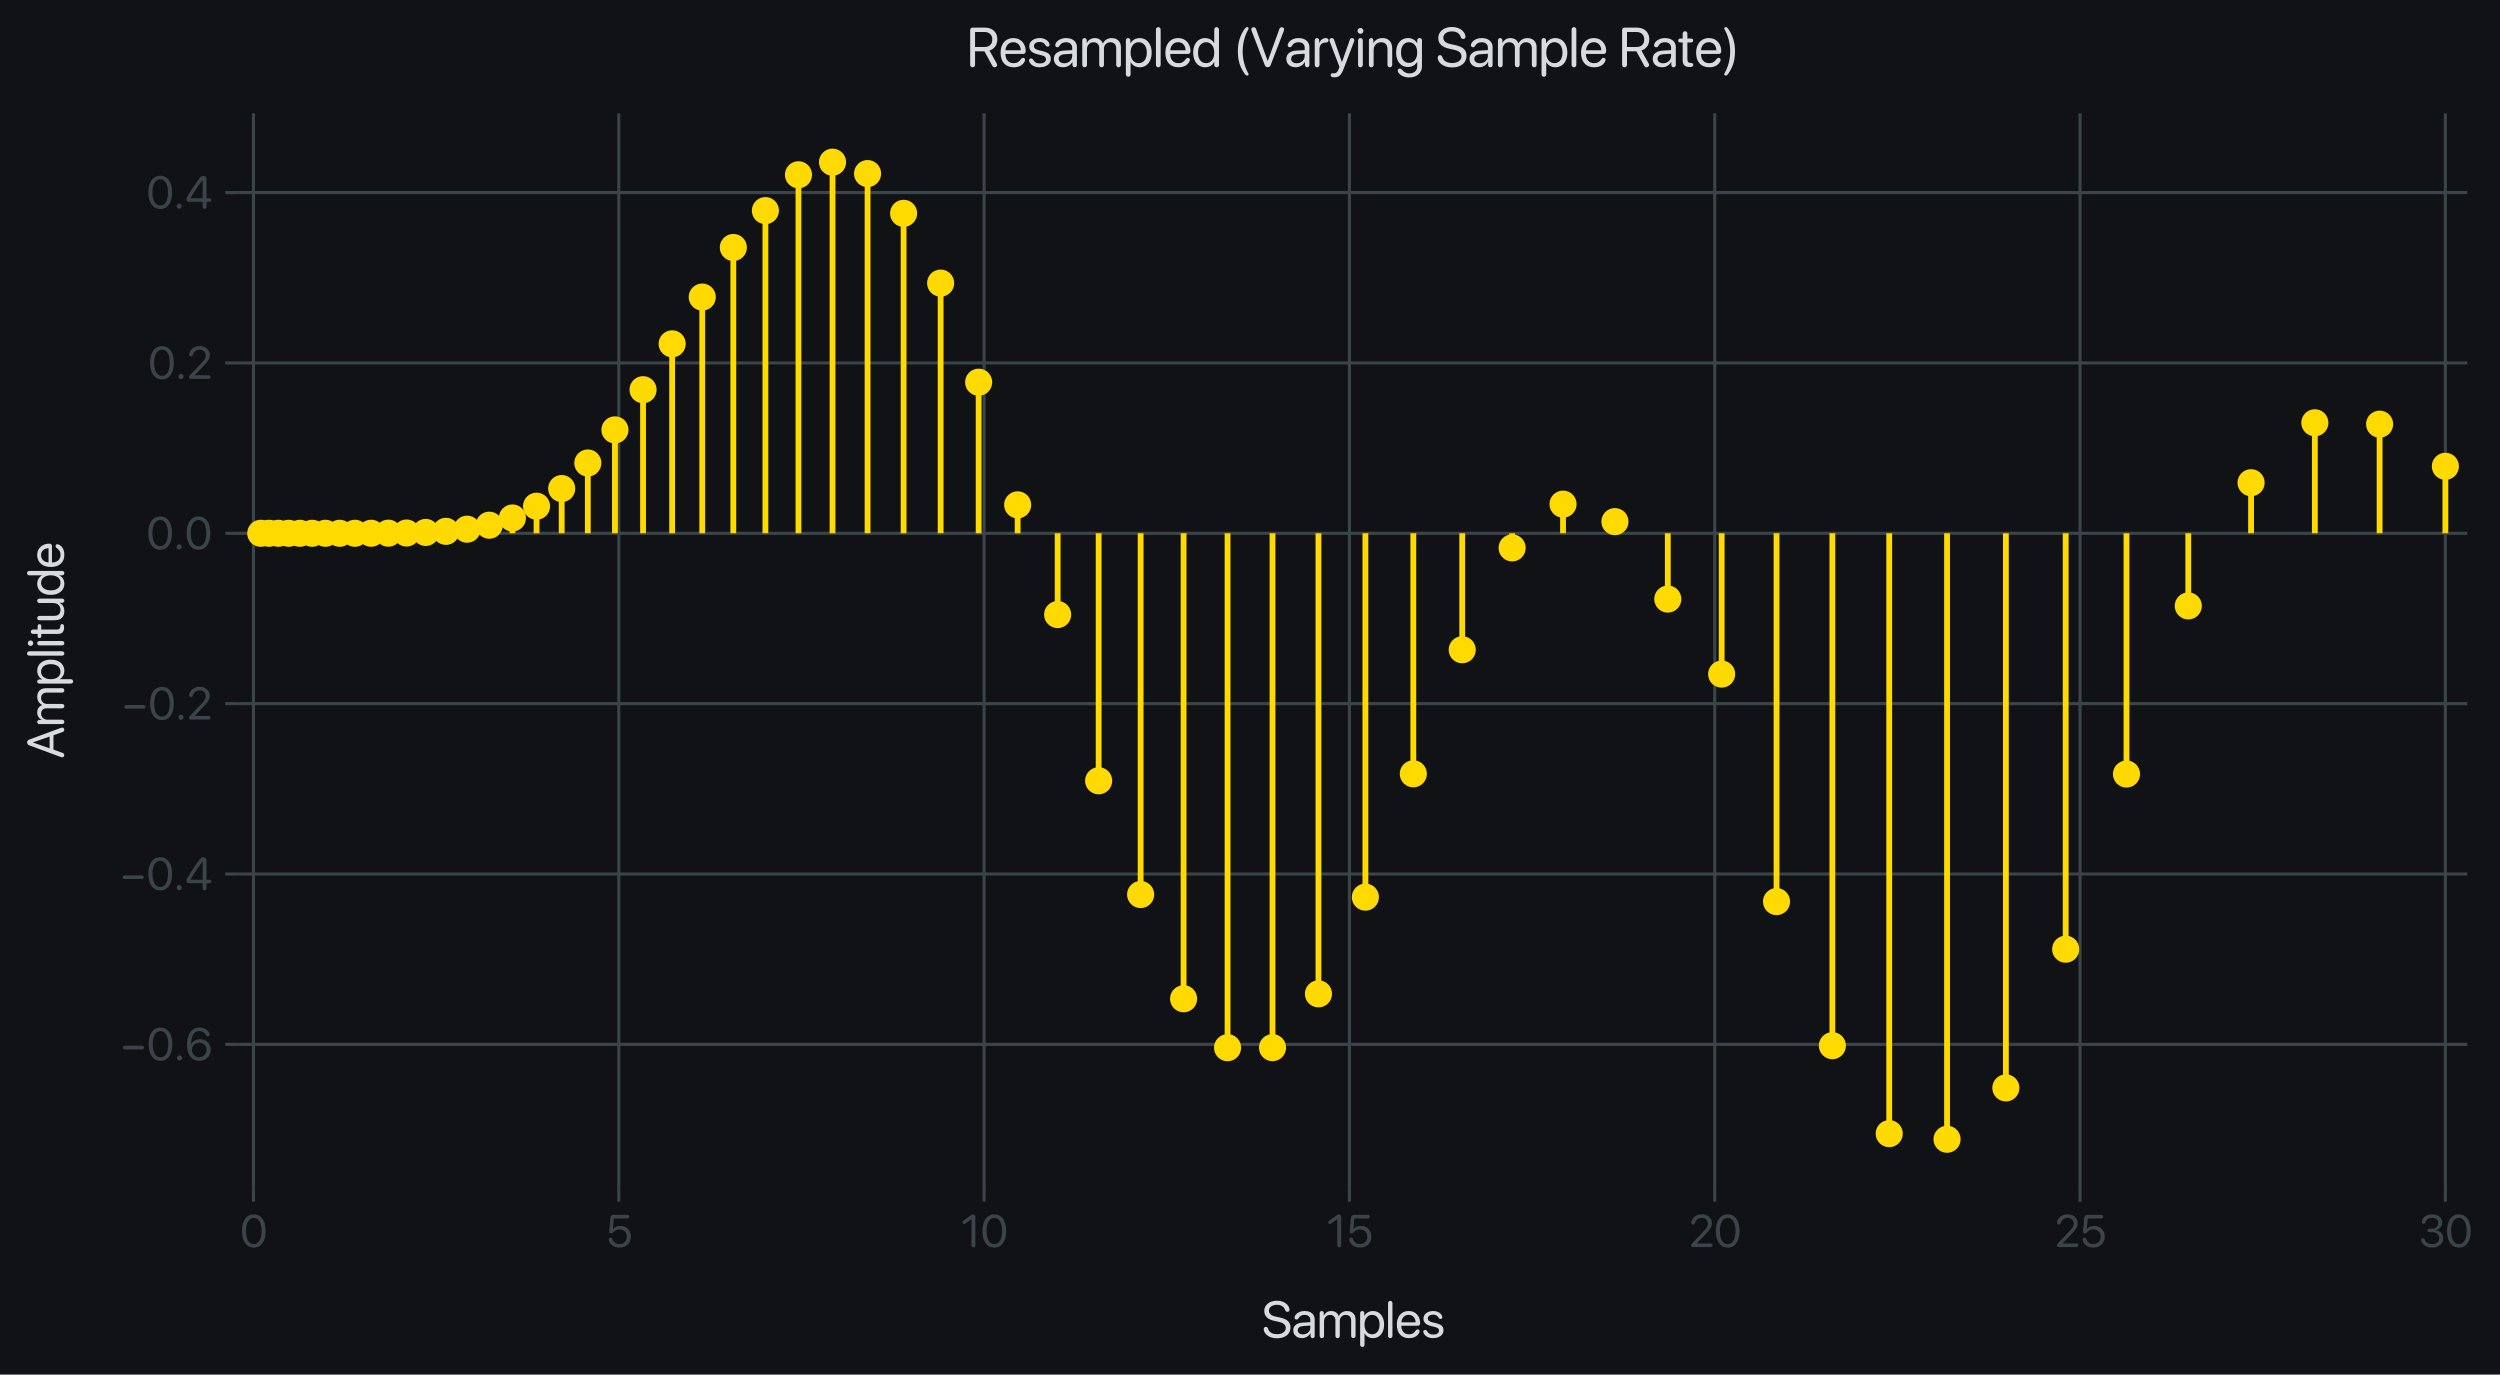 <?xml version="1.0" encoding="utf-8" standalone="no"?>
<!DOCTYPE svg PUBLIC "-//W3C//DTD SVG 1.1//EN"
  "http://www.w3.org/Graphics/SVG/1.1/DTD/svg11.dtd">
<svg xmlns:xlink="http://www.w3.org/1999/xlink" width="644.779pt" height="354.534pt" viewBox="0 0 644.779 354.534" xmlns="http://www.w3.org/2000/svg" version="1.1">
 <defs>
  <style type="text/css">*{stroke-linejoin: round; stroke-linecap: butt}</style>
 </defs>
 <g id="figure_1">
  <g id="patch_1">
   <path d="M 0 354.534 
L 644.779 354.534 
L 644.779 0 
L 0 0 
z
" style="fill: #101216FF"/>
  </g>
  <g id="axes_1">
   <g id="patch_2">
    <path d="M 61.602 306.428 
L 636.342 306.428 
L 636.342 29.227 
L 61.602 29.227 
z
" style="fill: #101216FF"/>
   </g>
   <g id="matplotlib.axis_1">
    <g id="xtick_1">
     <g id="line2d_1">
      <path d="M 65.371 306.428 
L 65.371 29.227 
" clip-path="url(#p0909339bd4)" style="fill: none; stroke: #3b4549; stroke-width: 0.8; stroke-linecap: square"/>
     </g>
     <g id="line2d_2">
      <defs>
       <path id="m7ee260f700" d="M 0 0 
L 0 3.5 
" style="stroke: #3b4549; stroke-width: 0.8"/>
      </defs>
      <g>
       <use xlink:href="#m7ee260f700" x="65.371" y="306.428" style="fill: #3b4549; stroke: #3b4549; stroke-width: 0.8"/>
      </g>
     </g>
     <g id="text_1">
      <!-- 0 -->
      <g style="fill: #3b4549" transform="translate(61.884 321.632) scale(0.115 -0.115)">
       <defs>
        <path id=".SFNSRounded-Regular-30" d="M 1944 -75 
Q 2469 -75 2839 211 
Q 3209 497 3404 1022 
Q 3600 1547 3600 2259 
Q 3600 2969 3404 3491 
Q 3209 4013 2839 4298 
Q 2469 4584 1944 4584 
Q 1422 4584 1048 4296 
Q 675 4009 478 3486 
Q 281 2963 281 2256 
Q 281 1544 478 1020 
Q 675 497 1047 211 
Q 1419 -75 1944 -75 
z
M 1944 416 
Q 1591 416 1345 642 
Q 1100 869 973 1283 
Q 847 1697 847 2259 
Q 847 2809 976 3221 
Q 1106 3634 1350 3862 
Q 1594 4091 1944 4091 
Q 2294 4091 2536 3862 
Q 2778 3634 2906 3223 
Q 3034 2813 3034 2256 
Q 3034 1694 2907 1281 
Q 2781 869 2539 642 
Q 2297 416 1944 416 
z
" transform="scale(0.016)"/>
       </defs>
       <use xlink:href="#.SFNSRounded-Regular-30"/>
      </g>
     </g>
    </g>
    <g id="xtick_2">
     <g id="line2d_3">
      <path d="M 159.591 306.428 
L 159.591 29.227 
" clip-path="url(#p0909339bd4)" style="fill: none; stroke: #3b4549; stroke-width: 0.8; stroke-linecap: square"/>
     </g>
     <g id="line2d_4">
      <g>
       <use xlink:href="#m7ee260f700" x="159.591" y="306.428" style="fill: #3b4549; stroke: #3b4549; stroke-width: 0.8"/>
      </g>
     </g>
     <g id="text_2">
      <!-- 5 -->
      <g style="fill: #3b4549" transform="translate(156.227 321.632) scale(0.115 -0.115)">
       <defs>
        <path id=".SFNSRounded-Regular-35" d="M 1916 -75 
Q 2388 -75 2750 123 
Q 3113 322 3317 672 
Q 3522 1022 3522 1475 
Q 3522 1909 3331 2243 
Q 3141 2578 2805 2768 
Q 2469 2959 2031 2959 
Q 1700 2959 1434 2846 
Q 1169 2734 1016 2528 
L 1003 2528 
L 1147 4009 
L 3034 4009 
Q 3153 4009 3226 4078 
Q 3300 4147 3300 4259 
Q 3300 4372 3226 4440 
Q 3153 4509 3034 4509 
L 1150 4509 
Q 903 4509 784 4407 
Q 666 4306 644 4069 
L 484 2281 
Q 481 2259 481 2243 
Q 481 2228 481 2209 
Q 481 2088 551 2003 
Q 622 1919 753 1919 
Q 859 1919 925 1959 
Q 991 2000 1141 2159 
Q 1281 2309 1487 2392 
Q 1694 2475 1925 2475 
Q 2228 2475 2461 2345 
Q 2694 2216 2826 1986 
Q 2959 1756 2959 1459 
Q 2959 1153 2828 918 
Q 2697 684 2464 551 
Q 2231 419 1928 419 
Q 1684 419 1487 498 
Q 1291 578 1153 731 
Q 1016 884 947 1103 
Q 878 1325 684 1325 
Q 566 1325 494 1253 
Q 422 1181 422 1063 
Q 422 975 439 904 
Q 456 834 488 763 
Q 594 509 805 320 
Q 1016 131 1300 28 
Q 1584 -75 1916 -75 
z
" transform="scale(0.016)"/>
       </defs>
       <use xlink:href="#.SFNSRounded-Regular-35"/>
      </g>
     </g>
    </g>
    <g id="xtick_3">
     <g id="line2d_5">
      <path d="M 253.81 306.428 
L 253.81 29.227 
" clip-path="url(#p0909339bd4)" style="fill: none; stroke: #3b4549; stroke-width: 0.8; stroke-linecap: square"/>
     </g>
     <g id="line2d_6">
      <g>
       <use xlink:href="#m7ee260f700" x="253.81" y="306.428" style="fill: #3b4549; stroke: #3b4549; stroke-width: 0.8"/>
      </g>
     </g>
     <g id="text_3">
      <!-- 10 -->
      <g style="fill: #3b4549" transform="translate(247.774 321.632) scale(0.115 -0.115)">
       <defs>
        <path id=".SFNSRounded-Regular-31" d="M 1784 -56 
Q 1903 -56 1979 25 
Q 2056 106 2056 234 
L 2056 4250 
Q 2056 4397 1973 4481 
Q 1891 4566 1744 4566 
Q 1647 4566 1572 4534 
Q 1497 4503 1366 4409 
L 400 3719 
Q 313 3656 278 3600 
Q 244 3544 244 3469 
Q 244 3366 306 3302 
Q 369 3238 466 3238 
Q 563 3238 656 3303 
L 1500 3894 
L 1513 3894 
L 1513 234 
Q 1513 106 1589 25 
Q 1666 -56 1784 -56 
z
" transform="scale(0.016)"/>
       </defs>
       <use xlink:href="#.SFNSRounded-Regular-31"/>
       <use xlink:href="#.SFNSRounded-Regular-30" x="44.336"/>
      </g>
     </g>
    </g>
    <g id="xtick_4">
     <g id="line2d_7">
      <path d="M 348.03 306.428 
L 348.03 29.227 
" clip-path="url(#p0909339bd4)" style="fill: none; stroke: #3b4549; stroke-width: 0.8; stroke-linecap: square"/>
     </g>
     <g id="line2d_8">
      <g>
       <use xlink:href="#m7ee260f700" x="348.03" y="306.428" style="fill: #3b4549; stroke: #3b4549; stroke-width: 0.8"/>
      </g>
     </g>
     <g id="text_4">
      <!-- 15 -->
      <g style="fill: #3b4549" transform="translate(342.117 321.632) scale(0.115 -0.115)">
       <use xlink:href="#.SFNSRounded-Regular-31"/>
       <use xlink:href="#.SFNSRounded-Regular-35" x="44.336"/>
      </g>
     </g>
    </g>
    <g id="xtick_5">
     <g id="line2d_9">
      <path d="M 442.25 306.428 
L 442.25 29.227 
" clip-path="url(#p0909339bd4)" style="fill: none; stroke: #3b4549; stroke-width: 0.8; stroke-linecap: square"/>
     </g>
     <g id="line2d_10">
      <g>
       <use xlink:href="#m7ee260f700" x="442.25" y="306.428" style="fill: #3b4549; stroke: #3b4549; stroke-width: 0.8"/>
      </g>
     </g>
     <g id="text_5">
      <!-- 20 -->
      <g style="fill: #3b4549" transform="translate(435.509 321.632) scale(0.115 -0.115)">
       <defs>
        <path id=".SFNSRounded-Regular-32" d="M 622 0 
L 3106 0 
Q 3225 0 3298 69 
Q 3372 138 3372 250 
Q 3372 363 3298 431 
Q 3225 500 3106 500 
L 1138 500 
L 1138 513 
L 2269 1675 
Q 2656 2072 2872 2350 
Q 3088 2628 3177 2856 
Q 3266 3084 3266 3331 
Q 3266 3697 3084 3980 
Q 2903 4263 2587 4423 
Q 2272 4584 1866 4584 
Q 1406 4584 1086 4415 
Q 766 4247 591 4000 
Q 416 3753 381 3522 
Q 372 3466 372 3409 
Q 372 3300 439 3229 
Q 506 3159 631 3159 
Q 747 3159 801 3214 
Q 856 3269 884 3356 
Q 963 3600 1098 3764 
Q 1234 3928 1428 4011 
Q 1622 4094 1866 4094 
Q 2109 4094 2298 3991 
Q 2488 3888 2595 3708 
Q 2703 3528 2703 3297 
Q 2703 3109 2642 2943 
Q 2581 2778 2418 2570 
Q 2256 2363 1953 2044 
L 509 538 
Q 409 431 379 375 
Q 350 319 350 231 
Q 350 125 423 62 
Q 497 0 622 0 
z
" transform="scale(0.016)"/>
       </defs>
       <use xlink:href="#.SFNSRounded-Regular-32"/>
       <use xlink:href="#.SFNSRounded-Regular-30" x="56.592"/>
      </g>
     </g>
    </g>
    <g id="xtick_6">
     <g id="line2d_11">
      <path d="M 536.469 306.428 
L 536.469 29.227 
" clip-path="url(#p0909339bd4)" style="fill: none; stroke: #3b4549; stroke-width: 0.8; stroke-linecap: square"/>
     </g>
     <g id="line2d_12">
      <g>
       <use xlink:href="#m7ee260f700" x="536.469" y="306.428" style="fill: #3b4549; stroke: #3b4549; stroke-width: 0.8"/>
      </g>
     </g>
     <g id="text_6">
      <!-- 25 -->
      <g style="fill: #3b4549" transform="translate(529.852 321.632) scale(0.115 -0.115)">
       <use xlink:href="#.SFNSRounded-Regular-32"/>
       <use xlink:href="#.SFNSRounded-Regular-35" x="56.592"/>
      </g>
     </g>
    </g>
    <g id="xtick_7">
     <g id="line2d_13">
      <path d="M 630.689 306.428 
L 630.689 29.227 
" clip-path="url(#p0909339bd4)" style="fill: none; stroke: #3b4549; stroke-width: 0.8; stroke-linecap: square"/>
     </g>
     <g id="line2d_14">
      <g>
       <use xlink:href="#m7ee260f700" x="630.689" y="306.428" style="fill: #3b4549; stroke: #3b4549; stroke-width: 0.8"/>
      </g>
     </g>
     <g id="text_7">
      <!-- 30 -->
      <g style="fill: #3b4549" transform="translate(623.799 321.632) scale(0.115 -0.115)">
       <defs>
        <path id=".SFNSRounded-Regular-33" d="M 1884 -75 
Q 2328 -75 2681 92 
Q 3034 259 3242 556 
Q 3450 853 3450 1241 
Q 3450 1722 3145 2014 
Q 2841 2306 2347 2347 
L 2347 2359 
Q 2631 2419 2845 2562 
Q 3059 2706 3181 2923 
Q 3303 3141 3303 3422 
Q 3303 3744 3134 4008 
Q 2966 4272 2648 4428 
Q 2331 4584 1878 4584 
Q 1566 4584 1306 4501 
Q 1047 4419 851 4259 
Q 656 4100 538 3875 
Q 488 3784 466 3696 
Q 444 3609 444 3513 
Q 444 3391 509 3323 
Q 575 3256 694 3256 
Q 800 3256 853 3306 
Q 906 3356 947 3478 
Q 1028 3684 1150 3821 
Q 1272 3959 1451 4028 
Q 1631 4097 1878 4097 
Q 2169 4097 2359 4003 
Q 2550 3909 2644 3740 
Q 2738 3572 2738 3347 
Q 2738 3122 2622 2945 
Q 2506 2769 2300 2667 
Q 2094 2566 1825 2566 
L 1491 2566 
Q 1378 2566 1308 2500 
Q 1238 2434 1238 2328 
Q 1238 2222 1308 2156 
Q 1378 2091 1491 2091 
L 1850 2091 
Q 2325 2091 2603 1866 
Q 2881 1641 2878 1222 
Q 2878 988 2753 805 
Q 2628 622 2404 517 
Q 2181 413 1884 413 
Q 1613 413 1413 486 
Q 1213 559 1078 696 
Q 944 834 869 1028 
Q 781 1250 609 1250 
Q 488 1250 419 1178 
Q 350 1106 350 988 
Q 350 806 453 628 
Q 591 397 797 240 
Q 1003 84 1276 4 
Q 1550 -75 1884 -75 
z
" transform="scale(0.016)"/>
       </defs>
       <use xlink:href="#.SFNSRounded-Regular-33"/>
       <use xlink:href="#.SFNSRounded-Regular-30" x="59.18"/>
      </g>
     </g>
    </g>
    <g id="text_8">
     <!-- Samples -->
     <g style="fill: #d7dadf" transform="translate(325.377 345.004) scale(0.13 -0.13)">
      <defs>
       <path id=".SFNSRounded-Regular-53" d="M 1916 -75 
Q 2422 -75 2795 90 
Q 3169 256 3375 561 
Q 3581 866 3581 1281 
Q 3581 1759 3278 2053 
Q 2975 2347 2269 2500 
L 1769 2609 
Q 1306 2709 1109 2893 
Q 913 3078 913 3344 
Q 913 3575 1045 3739 
Q 1178 3903 1403 3990 
Q 1628 4078 1909 4078 
Q 2153 4078 2354 4009 
Q 2556 3941 2701 3795 
Q 2847 3650 2925 3422 
Q 2963 3316 3031 3259 
Q 3100 3203 3206 3203 
Q 3319 3203 3391 3272 
Q 3463 3341 3463 3456 
Q 3463 3541 3447 3597 
Q 3366 3903 3148 4123 
Q 2931 4344 2617 4464 
Q 2303 4584 1925 4584 
Q 1459 4584 1100 4423 
Q 741 4263 537 3977 
Q 334 3691 334 3319 
Q 334 2838 642 2528 
Q 950 2219 1628 2072 
L 2128 1963 
Q 2597 1859 2800 1670 
Q 3003 1481 3003 1197 
Q 3003 975 2867 801 
Q 2731 628 2492 529 
Q 2253 431 1947 431 
Q 1663 431 1428 504 
Q 1194 578 1030 731 
Q 866 884 797 1116 
Q 766 1228 698 1283 
Q 631 1338 525 1338 
Q 406 1338 336 1259 
Q 266 1181 266 1047 
Q 266 997 275 947 
Q 284 897 297 850 
Q 381 578 603 370 
Q 825 163 1158 44 
Q 1491 -75 1916 -75 
z
" transform="scale(0.016)"/>
       <path id=".SFNSRounded-Regular-61" d="M 1300 -56 
Q 1519 -56 1722 20 
Q 1925 97 2087 236 
Q 2250 375 2347 559 
L 2359 559 
Q 2359 475 2359 389 
Q 2359 303 2359 219 
Q 2359 97 2431 20 
Q 2503 -56 2619 -56 
Q 2731 -56 2803 20 
Q 2875 97 2875 219 
L 2875 2247 
Q 2875 2572 2723 2809 
Q 2572 3047 2292 3176 
Q 2013 3306 1631 3306 
Q 1234 3306 907 3145 
Q 581 2984 444 2716 
Q 378 2600 378 2491 
Q 378 2381 445 2314 
Q 513 2247 619 2247 
Q 772 2247 844 2378 
Q 981 2619 1167 2723 
Q 1353 2828 1619 2828 
Q 1956 2828 2143 2659 
Q 2331 2491 2331 2194 
L 2331 1922 
L 1397 1869 
Q 834 1838 526 1588 
Q 219 1338 219 919 
Q 219 628 355 408 
Q 491 188 734 66 
Q 978 -56 1300 -56 
z
M 1422 406 
Q 1128 406 950 547 
Q 772 688 772 919 
Q 772 1150 951 1287 
Q 1131 1425 1459 1447 
L 2331 1500 
L 2331 1234 
Q 2331 1000 2211 812 
Q 2091 625 1884 515 
Q 1678 406 1422 406 
z
" transform="scale(0.016)"/>
       <path id=".SFNSRounded-Regular-6d" d="M 625 -56 
Q 750 -56 823 26 
Q 897 109 897 234 
L 897 2038 
Q 897 2375 1108 2600 
Q 1319 2825 1641 2825 
Q 1944 2825 2125 2648 
Q 2306 2472 2306 2178 
L 2306 234 
Q 2306 109 2379 26 
Q 2453 -56 2578 -56 
Q 2703 -56 2776 26 
Q 2850 109 2850 234 
L 2850 2066 
Q 2850 2397 3056 2611 
Q 3263 2825 3584 2825 
Q 3906 2825 4082 2639 
Q 4259 2453 4259 2119 
L 4259 234 
Q 4259 109 4332 26 
Q 4406 -56 4531 -56 
Q 4656 -56 4729 26 
Q 4803 109 4803 234 
L 4803 2244 
Q 4803 2566 4672 2805 
Q 4541 3044 4303 3175 
Q 4066 3306 3744 3306 
Q 3516 3306 3317 3232 
Q 3119 3159 2967 3020 
Q 2816 2881 2725 2688 
L 2713 2688 
Q 2644 2884 2512 3021 
Q 2381 3159 2201 3232 
Q 2022 3306 1800 3306 
Q 1472 3306 1233 3148 
Q 994 2991 878 2731 
L 866 2731 
L 866 3031 
Q 866 3153 794 3229 
Q 722 3306 609 3306 
Q 497 3306 425 3229 
Q 353 3153 353 3031 
L 353 234 
Q 353 109 426 26 
Q 500 -56 625 -56 
z
" transform="scale(0.016)"/>
       <path id=".SFNSRounded-Regular-70" d="M 625 -1147 
Q 744 -1147 820 -1065 
Q 897 -984 897 -856 
L 897 528 
L 909 528 
Q 1006 350 1159 219 
Q 1313 88 1513 16 
Q 1713 -56 1944 -56 
Q 2353 -56 2664 151 
Q 2975 359 3148 737 
Q 3322 1116 3322 1625 
Q 3322 2134 3147 2512 
Q 2972 2891 2659 3098 
Q 2347 3306 1931 3306 
Q 1697 3306 1495 3231 
Q 1294 3156 1137 3020 
Q 981 2884 881 2700 
L 869 2700 
L 869 3031 
Q 869 3153 797 3229 
Q 725 3306 613 3306 
Q 497 3306 425 3229 
Q 353 3153 353 3031 
L 353 -856 
Q 353 -984 429 -1065 
Q 506 -1147 625 -1147 
z
M 1825 422 
Q 1547 422 1337 572 
Q 1128 722 1011 992 
Q 894 1263 894 1625 
Q 894 1988 1011 2258 
Q 1128 2528 1337 2678 
Q 1547 2828 1825 2828 
Q 2116 2828 2327 2679 
Q 2538 2531 2652 2262 
Q 2766 1994 2766 1625 
Q 2766 1256 2652 986 
Q 2538 716 2327 569 
Q 2116 422 1825 422 
z
" transform="scale(0.016)"/>
       <path id=".SFNSRounded-Regular-6c" d="M 653 -56 
Q 772 -56 848 25 
Q 925 106 925 234 
L 925 4275 
Q 925 4403 848 4484 
Q 772 4566 653 4566 
Q 534 4566 457 4484 
Q 381 4403 381 4275 
L 381 234 
Q 381 106 457 25 
Q 534 -56 653 -56 
z
" transform="scale(0.016)"/>
       <path id=".SFNSRounded-Regular-65" d="M 1716 -56 
Q 2163 -56 2491 123 
Q 2819 303 2975 634 
Q 3016 731 3016 794 
Q 3016 903 2950 967 
Q 2884 1031 2775 1031 
Q 2713 1031 2664 1006 
Q 2616 981 2572 922 
Q 2381 647 2182 531 
Q 1984 416 1694 416 
Q 1259 416 1006 702 
Q 753 988 753 1478 
Q 753 1478 753 1478 
Q 753 1478 753 1478 
L 2784 1478 
Q 2925 1478 3004 1562 
Q 3084 1647 3084 1794 
Q 3084 2241 2903 2581 
Q 2722 2922 2403 3114 
Q 2084 3306 1669 3306 
Q 1222 3306 889 3097 
Q 556 2888 375 2506 
Q 194 2125 194 1613 
Q 194 825 595 384 
Q 997 -56 1716 -56 
z
M 756 1903 
Q 775 2184 894 2393 
Q 1013 2603 1209 2718 
Q 1406 2834 1659 2834 
Q 1913 2834 2103 2718 
Q 2294 2603 2405 2393 
Q 2516 2184 2522 1903 
L 756 1903 
z
" transform="scale(0.016)"/>
       <path id=".SFNSRounded-Regular-73" d="M 1481 -56 
Q 1869 -56 2159 66 
Q 2450 188 2612 406 
Q 2775 625 2775 916 
Q 2775 1275 2565 1473 
Q 2356 1672 1847 1797 
L 1363 1916 
Q 1097 1981 964 2098 
Q 831 2216 831 2384 
Q 831 2594 1015 2726 
Q 1200 2859 1494 2859 
Q 1744 2859 1906 2765 
Q 2069 2672 2175 2469 
Q 2219 2384 2278 2353 
Q 2338 2322 2416 2322 
Q 2516 2322 2572 2380 
Q 2628 2438 2628 2534 
Q 2628 2569 2619 2616 
Q 2578 2813 2418 2969 
Q 2259 3125 2026 3215 
Q 1794 3306 1525 3306 
Q 975 3306 634 3043 
Q 294 2781 294 2356 
Q 294 2016 523 1791 
Q 753 1566 1225 1447 
L 1722 1322 
Q 1997 1253 2109 1150 
Q 2222 1047 2222 872 
Q 2222 722 2134 612 
Q 2047 503 1890 445 
Q 1734 388 1525 388 
Q 1213 388 1044 488 
Q 875 588 753 800 
Q 663 963 516 963 
Q 409 963 339 905 
Q 269 847 269 738 
Q 269 672 294 609 
Q 413 306 730 125 
Q 1047 -56 1481 -56 
z
" transform="scale(0.016)"/>
      </defs>
      <use xlink:href="#.SFNSRounded-Regular-53"/>
      <use xlink:href="#.SFNSRounded-Regular-61" x="59.375"/>
      <use xlink:href="#.SFNSRounded-Regular-6d" x="109.57"/>
      <use xlink:href="#.SFNSRounded-Regular-70" x="189.893"/>
      <use xlink:href="#.SFNSRounded-Regular-6c" x="244.824"/>
      <use xlink:href="#.SFNSRounded-Regular-65" x="265.234"/>
      <use xlink:href="#.SFNSRounded-Regular-73" x="316.455"/>
     </g>
    </g>
   </g>
   <g id="matplotlib.axis_2">
    <g id="ytick_1">
     <g id="line2d_15">
      <path d="M 61.602 269.355 
L 636.342 269.355 
" clip-path="url(#p0909339bd4)" style="fill: none; stroke: #3b4549; stroke-width: 0.8; stroke-linecap: square"/>
     </g>
     <g id="line2d_16">
      <defs>
       <path id="m51f54200ad" d="M 0 0 
L -3.5 0 
" style="stroke: #3b4549; stroke-width: 0.8"/>
      </defs>
      <g>
       <use xlink:href="#m51f54200ad" x="61.602" y="269.355" style="fill: #3b4549; stroke: #3b4549; stroke-width: 0.8"/>
      </g>
     </g>
     <g id="text_9">
      <!-- −0.6 -->
      <g style="fill: #3b4549" transform="translate(30.873 273.458) scale(0.115 -0.115)">
       <defs>
        <path id=".SFNSRounded-Regular-2212" d="M 725 1528 
L 3144 1528 
Q 3259 1528 3336 1597 
Q 3413 1666 3413 1781 
Q 3413 1897 3336 1965 
Q 3259 2034 3144 2034 
L 725 2034 
Q 609 2034 532 1965 
Q 456 1897 456 1781 
Q 456 1666 532 1597 
Q 609 1528 725 1528 
z
" transform="scale(0.016)"/>
        <path id=".SFNSRounded-Regular-2e" d="M 813 -31 
Q 963 -31 1066 72 
Q 1169 175 1169 325 
Q 1169 475 1066 578 
Q 963 681 813 681 
Q 663 681 559 578 
Q 456 475 456 325 
Q 456 175 559 72 
Q 663 -31 813 -31 
z
" transform="scale(0.016)"/>
        <path id=".SFNSRounded-Regular-36" d="M 1997 -78 
Q 2459 -78 2820 122 
Q 3181 322 3387 670 
Q 3594 1019 3594 1463 
Q 3594 1891 3398 2228 
Q 3203 2566 2865 2759 
Q 2528 2953 2097 2953 
Q 1791 2953 1539 2854 
Q 1288 2756 1109 2590 
Q 931 2425 838 2222 
L 828 2222 
Q 828 2231 828 2242 
Q 828 2253 828 2263 
Q 844 2850 987 3258 
Q 1131 3666 1393 3878 
Q 1656 4091 2028 4091 
Q 2313 4091 2525 3969 
Q 2738 3847 2900 3591 
Q 2975 3472 3040 3422 
Q 3106 3372 3191 3372 
Q 3303 3372 3376 3439 
Q 3450 3506 3450 3613 
Q 3450 3738 3369 3878 
Q 3178 4209 2823 4398 
Q 2469 4588 2034 4588 
Q 1484 4588 1092 4302 
Q 700 4016 492 3477 
Q 284 2938 284 2178 
Q 284 1813 339 1505 
Q 394 1197 506 938 
Q 716 450 1103 186 
Q 1491 -78 1997 -78 
z
M 1991 422 
Q 1703 422 1468 561 
Q 1234 700 1098 936 
Q 963 1172 963 1459 
Q 963 1747 1097 1973 
Q 1231 2200 1467 2329 
Q 1703 2459 2000 2459 
Q 2300 2459 2529 2328 
Q 2759 2197 2890 1969 
Q 3022 1741 3022 1444 
Q 3022 1159 2884 928 
Q 2747 697 2512 559 
Q 2278 422 1991 422 
z
" transform="scale(0.016)"/>
       </defs>
       <use xlink:href="#.SFNSRounded-Regular-2212"/>
       <use xlink:href="#.SFNSRounded-Regular-30" x="60.449"/>
       <use xlink:href="#.SFNSRounded-Regular-2e" x="121.094"/>
       <use xlink:href="#.SFNSRounded-Regular-36" x="146.484"/>
      </g>
     </g>
    </g>
    <g id="ytick_2">
     <g id="line2d_17">
      <path d="M 61.602 225.417 
L 636.342 225.417 
" clip-path="url(#p0909339bd4)" style="fill: none; stroke: #3b4549; stroke-width: 0.8; stroke-linecap: square"/>
     </g>
     <g id="line2d_18">
      <g>
       <use xlink:href="#m51f54200ad" x="61.602" y="225.417" style="fill: #3b4549; stroke: #3b4549; stroke-width: 0.8"/>
      </g>
     </g>
     <g id="text_10">
      <!-- −0.4 -->
      <g style="fill: #3b4549" transform="translate(30.805 229.519) scale(0.115 -0.115)">
       <defs>
        <path id=".SFNSRounded-Regular-34" d="M 2781 -56 
Q 2900 -56 2976 25 
Q 3053 106 3053 234 
L 3053 938 
L 3466 938 
Q 3578 938 3653 1005 
Q 3728 1072 3728 1184 
Q 3728 1297 3653 1364 
Q 3578 1431 3466 1431 
L 3053 1431 
L 3053 4122 
Q 3053 4341 2936 4453 
Q 2819 4566 2594 4566 
Q 2409 4566 2273 4466 
Q 2138 4366 1947 4091 
Q 1631 3638 1329 3194 
Q 1028 2750 778 2361 
Q 528 1972 366 1681 
Q 288 1544 259 1455 
Q 231 1366 231 1256 
Q 231 1113 318 1025 
Q 406 938 556 938 
L 2509 938 
L 2509 234 
Q 2509 106 2586 25 
Q 2663 -56 2781 -56 
z
M 2509 1431 
L 794 1431 
L 794 1444 
Q 978 1766 1214 2134 
Q 1450 2503 1767 2964 
Q 2084 3425 2500 4022 
L 2509 4022 
L 2509 1431 
z
" transform="scale(0.016)"/>
       </defs>
       <use xlink:href="#.SFNSRounded-Regular-2212"/>
       <use xlink:href="#.SFNSRounded-Regular-30" x="60.449"/>
       <use xlink:href="#.SFNSRounded-Regular-2e" x="121.094"/>
       <use xlink:href="#.SFNSRounded-Regular-34" x="146.484"/>
      </g>
     </g>
    </g>
    <g id="ytick_3">
     <g id="line2d_19">
      <path d="M 61.602 181.479 
L 636.342 181.479 
" clip-path="url(#p0909339bd4)" style="fill: none; stroke: #3b4549; stroke-width: 0.8; stroke-linecap: square"/>
     </g>
     <g id="line2d_20">
      <g>
       <use xlink:href="#m51f54200ad" x="61.602" y="181.479" style="fill: #3b4549; stroke: #3b4549; stroke-width: 0.8"/>
      </g>
     </g>
     <g id="text_11">
      <!-- −0.2 -->
      <g style="fill: #3b4549" transform="translate(31.248 185.581) scale(0.115 -0.115)">
       <use xlink:href="#.SFNSRounded-Regular-2212"/>
       <use xlink:href="#.SFNSRounded-Regular-30" x="60.449"/>
       <use xlink:href="#.SFNSRounded-Regular-2e" x="121.094"/>
       <use xlink:href="#.SFNSRounded-Regular-32" x="146.484"/>
      </g>
     </g>
    </g>
    <g id="ytick_4">
     <g id="line2d_21">
      <path d="M 61.602 137.54 
L 636.342 137.54 
" clip-path="url(#p0909339bd4)" style="fill: none; stroke: #3b4549; stroke-width: 0.8; stroke-linecap: square"/>
     </g>
     <g id="line2d_22">
      <g>
       <use xlink:href="#m51f54200ad" x="61.602" y="137.54" style="fill: #3b4549; stroke: #3b4549; stroke-width: 0.8"/>
      </g>
     </g>
     <g id="text_12">
      <!-- 0.0 -->
      <g style="fill: #3b4549" transform="translate(37.735 141.642) scale(0.115 -0.115)">
       <use xlink:href="#.SFNSRounded-Regular-30"/>
       <use xlink:href="#.SFNSRounded-Regular-2e" x="60.645"/>
       <use xlink:href="#.SFNSRounded-Regular-30" x="86.035"/>
      </g>
     </g>
    </g>
    <g id="ytick_5">
     <g id="line2d_23">
      <path d="M 61.602 93.602 
L 636.342 93.602 
" clip-path="url(#p0909339bd4)" style="fill: none; stroke: #3b4549; stroke-width: 0.8; stroke-linecap: square"/>
     </g>
     <g id="line2d_24">
      <g>
       <use xlink:href="#m51f54200ad" x="61.602" y="93.602" style="fill: #3b4549; stroke: #3b4549; stroke-width: 0.8"/>
      </g>
     </g>
     <g id="text_13">
      <!-- 0.2 -->
      <g style="fill: #3b4549" transform="translate(38.2 97.704) scale(0.115 -0.115)">
       <use xlink:href="#.SFNSRounded-Regular-30"/>
       <use xlink:href="#.SFNSRounded-Regular-2e" x="60.645"/>
       <use xlink:href="#.SFNSRounded-Regular-32" x="86.035"/>
      </g>
     </g>
    </g>
    <g id="ytick_6">
     <g id="line2d_25">
      <path d="M 61.602 49.663 
L 636.342 49.663 
" clip-path="url(#p0909339bd4)" style="fill: none; stroke: #3b4549; stroke-width: 0.8; stroke-linecap: square"/>
     </g>
     <g id="line2d_26">
      <g>
       <use xlink:href="#m51f54200ad" x="61.602" y="49.663" style="fill: #3b4549; stroke: #3b4549; stroke-width: 0.8"/>
      </g>
     </g>
     <g id="text_14">
      <!-- 0.4 -->
      <g style="fill: #3b4549" transform="translate(37.757 53.765) scale(0.115 -0.115)">
       <use xlink:href="#.SFNSRounded-Regular-30"/>
       <use xlink:href="#.SFNSRounded-Regular-2e" x="60.645"/>
       <use xlink:href="#.SFNSRounded-Regular-34" x="86.035"/>
      </g>
     </g>
    </g>
    <g id="text_15">
     <!-- Amplitude -->
     <g style="fill: #d7dadf" transform="translate(16.475 195.685) rotate(-90) scale(0.13 -0.13)">
      <defs>
       <path id=".SFNSRounded-Regular-41" d="M 453 -44 
Q 559 -44 623 7 
Q 688 59 728 172 
L 1125 1291 
L 2909 1291 
L 3309 172 
Q 3350 59 3414 7 
Q 3478 -44 3584 -44 
Q 3706 -44 3786 26 
Q 3866 97 3866 203 
Q 3866 266 3831 359 
L 2378 4284 
Q 2328 4422 2240 4487 
Q 2153 4553 2025 4553 
Q 1888 4553 1798 4486 
Q 1709 4419 1656 4281 
L 206 359 
Q 172 266 172 203 
Q 172 97 251 26 
Q 331 -44 453 -44 
z
M 1288 1769 
L 2009 3825 
L 2028 3825 
L 2750 1769 
L 1288 1769 
z
" transform="scale(0.016)"/>
       <path id=".SFNSRounded-Regular-69" d="M 653 3797 
Q 794 3797 894 3897 
Q 994 3997 994 4134 
Q 994 4275 894 4373 
Q 794 4472 653 4472 
Q 516 4472 416 4373 
Q 316 4275 316 4134 
Q 316 3997 416 3897 
Q 516 3797 653 3797 
z
M 653 -56 
Q 772 -56 848 25 
Q 925 106 925 234 
L 925 3016 
Q 925 3144 848 3225 
Q 772 3306 653 3306 
Q 534 3306 457 3225 
Q 381 3144 381 3016 
L 381 234 
Q 381 106 457 25 
Q 534 -56 653 -56 
z
" transform="scale(0.016)"/>
       <path id=".SFNSRounded-Regular-74" d="M 528 750 
Q 528 363 725 169 
Q 922 -25 1316 -25 
L 1350 -25 
Q 1503 -25 1589 3 
Q 1675 31 1711 89 
Q 1747 147 1747 228 
Q 1747 325 1684 378 
Q 1622 431 1488 441 
L 1441 444 
Q 1238 459 1155 561 
Q 1072 663 1072 869 
L 1072 2803 
L 1491 2803 
Q 1609 2803 1671 2862 
Q 1734 2922 1734 3028 
Q 1734 3134 1671 3192 
Q 1609 3250 1491 3250 
L 1072 3250 
L 1072 3806 
Q 1072 3934 995 4015 
Q 919 4097 800 4097 
Q 681 4097 604 4015 
Q 528 3934 528 3806 
L 528 3250 
L 256 3250 
Q 141 3250 77 3192 
Q 13 3134 13 3028 
Q 13 2922 77 2862 
Q 141 2803 256 2803 
L 528 2803 
L 528 750 
z
" transform="scale(0.016)"/>
       <path id=".SFNSRounded-Regular-75" d="M 1463 -56 
Q 1713 -56 1909 11 
Q 2106 78 2251 209 
Q 2397 341 2494 528 
L 2506 528 
L 2506 219 
Q 2506 103 2578 23 
Q 2650 -56 2766 -56 
Q 2884 -56 2953 23 
Q 3022 103 3022 219 
L 3022 3016 
Q 3022 3144 2945 3225 
Q 2869 3306 2750 3306 
Q 2631 3306 2554 3225 
Q 2478 3144 2478 3016 
L 2478 1341 
Q 2478 1066 2376 859 
Q 2275 653 2086 539 
Q 1897 425 1631 425 
Q 1253 425 1067 633 
Q 881 841 881 1238 
L 881 3016 
Q 881 3144 804 3225 
Q 728 3306 609 3306 
Q 491 3306 414 3225 
Q 338 3144 338 3016 
L 338 1141 
Q 338 772 470 503 
Q 603 234 856 89 
Q 1109 -56 1463 -56 
z
" transform="scale(0.016)"/>
       <path id=".SFNSRounded-Regular-64" d="M 1584 -56 
Q 1841 -56 2037 22 
Q 2234 100 2378 244 
Q 2522 388 2609 581 
L 2619 581 
L 2619 209 
Q 2619 91 2700 17 
Q 2781 -56 2897 -56 
Q 3016 -56 3089 19 
Q 3163 94 3163 209 
L 3163 4275 
Q 3163 4403 3086 4484 
Q 3009 4566 2891 4566 
Q 2772 4566 2695 4484 
Q 2619 4403 2619 4275 
L 2619 2722 
L 2606 2722 
Q 2509 2900 2356 3031 
Q 2203 3163 2004 3234 
Q 1806 3306 1572 3306 
Q 1163 3306 852 3098 
Q 541 2891 367 2512 
Q 194 2134 194 1625 
Q 194 1116 369 737 
Q 544 359 858 151 
Q 1172 -56 1584 -56 
z
M 1688 422 
Q 1400 422 1189 569 
Q 978 716 864 986 
Q 750 1256 750 1625 
Q 750 1994 864 2262 
Q 978 2531 1189 2679 
Q 1400 2828 1688 2828 
Q 1969 2828 2178 2678 
Q 2388 2528 2505 2258 
Q 2622 1988 2622 1625 
Q 2622 1263 2505 991 
Q 2388 719 2178 570 
Q 1969 422 1688 422 
z
" transform="scale(0.016)"/>
      </defs>
      <use xlink:href="#.SFNSRounded-Regular-41"/>
      <use xlink:href="#.SFNSRounded-Regular-6d" x="63.086"/>
      <use xlink:href="#.SFNSRounded-Regular-70" x="143.408"/>
      <use xlink:href="#.SFNSRounded-Regular-6c" x="198.34"/>
      <use xlink:href="#.SFNSRounded-Regular-69" x="218.75"/>
      <use xlink:href="#.SFNSRounded-Regular-74" x="239.16"/>
      <use xlink:href="#.SFNSRounded-Regular-75" x="269.287"/>
      <use xlink:href="#.SFNSRounded-Regular-64" x="321.973"/>
      <use xlink:href="#.SFNSRounded-Regular-65" x="377.344"/>
     </g>
    </g>
   </g>
   <g id="LineCollection_1">
    <path d="M 67.256 137.54 
L 67.256 137.54 
" clip-path="url(#p0909339bd4)" style="fill: none; stroke: #ffda00; stroke-width: 1.5"/>
    <path d="M 69.395 137.54 
L 69.395 137.54 
" clip-path="url(#p0909339bd4)" style="fill: none; stroke: #ffda00; stroke-width: 1.5"/>
    <path d="M 71.791 137.54 
L 71.791 137.54 
" clip-path="url(#p0909339bd4)" style="fill: none; stroke: #ffda00; stroke-width: 1.5"/>
    <path d="M 74.442 137.54 
L 74.442 137.54 
" clip-path="url(#p0909339bd4)" style="fill: none; stroke: #ffda00; stroke-width: 1.5"/>
    <path d="M 77.348 137.54 
L 77.348 137.54 
" clip-path="url(#p0909339bd4)" style="fill: none; stroke: #ffda00; stroke-width: 1.5"/>
    <path d="M 80.51 137.54 
L 80.51 137.54 
" clip-path="url(#p0909339bd4)" style="fill: none; stroke: #ffda00; stroke-width: 1.5"/>
    <path d="M 83.928 137.54 
L 83.928 137.54 
" clip-path="url(#p0909339bd4)" style="fill: none; stroke: #ffda00; stroke-width: 1.5"/>
    <path d="M 87.601 137.54 
L 87.601 137.54 
" clip-path="url(#p0909339bd4)" style="fill: none; stroke: #ffda00; stroke-width: 1.5"/>
    <path d="M 91.529 137.54 
L 91.529 137.539 
" clip-path="url(#p0909339bd4)" style="fill: none; stroke: #ffda00; stroke-width: 1.5"/>
    <path d="M 95.713 137.54 
L 95.713 137.532 
" clip-path="url(#p0909339bd4)" style="fill: none; stroke: #ffda00; stroke-width: 1.5"/>
    <path d="M 100.153 137.54 
L 100.153 137.511 
" clip-path="url(#p0909339bd4)" style="fill: none; stroke: #ffda00; stroke-width: 1.5"/>
    <path d="M 104.848 137.54 
L 104.848 137.472 
" clip-path="url(#p0909339bd4)" style="fill: none; stroke: #ffda00; stroke-width: 1.5"/>
    <path d="M 109.798 137.54 
L 109.798 137.32 
" clip-path="url(#p0909339bd4)" style="fill: none; stroke: #ffda00; stroke-width: 1.5"/>
    <path d="M 115.004 137.54 
L 115.004 137.04 
" clip-path="url(#p0909339bd4)" style="fill: none; stroke: #ffda00; stroke-width: 1.5"/>
    <path d="M 120.466 137.54 
L 120.466 136.485 
" clip-path="url(#p0909339bd4)" style="fill: none; stroke: #ffda00; stroke-width: 1.5"/>
    <path d="M 126.183 137.54 
L 126.183 135.457 
" clip-path="url(#p0909339bd4)" style="fill: none; stroke: #ffda00; stroke-width: 1.5"/>
    <path d="M 132.155 137.54 
L 132.155 133.592 
" clip-path="url(#p0909339bd4)" style="fill: none; stroke: #ffda00; stroke-width: 1.5"/>
    <path d="M 138.383 137.54 
L 138.383 130.56 
" clip-path="url(#p0909339bd4)" style="fill: none; stroke: #ffda00; stroke-width: 1.5"/>
    <path d="M 144.867 137.54 
L 144.867 126.004 
" clip-path="url(#p0909339bd4)" style="fill: none; stroke: #ffda00; stroke-width: 1.5"/>
    <path d="M 151.606 137.54 
L 151.606 119.412 
" clip-path="url(#p0909339bd4)" style="fill: none; stroke: #ffda00; stroke-width: 1.5"/>
    <path d="M 158.601 137.54 
L 158.601 110.874 
" clip-path="url(#p0909339bd4)" style="fill: none; stroke: #ffda00; stroke-width: 1.5"/>
    <path d="M 165.851 137.54 
L 165.851 100.512 
" clip-path="url(#p0909339bd4)" style="fill: none; stroke: #ffda00; stroke-width: 1.5"/>
    <path d="M 173.356 137.54 
L 173.356 88.679 
" clip-path="url(#p0909339bd4)" style="fill: none; stroke: #ffda00; stroke-width: 1.5"/>
    <path d="M 181.118 137.54 
L 181.118 76.616 
" clip-path="url(#p0909339bd4)" style="fill: none; stroke: #ffda00; stroke-width: 1.5"/>
    <path d="M 189.134 137.54 
L 189.134 63.829 
" clip-path="url(#p0909339bd4)" style="fill: none; stroke: #ffda00; stroke-width: 1.5"/>
    <path d="M 197.406 137.54 
L 197.406 54.318 
" clip-path="url(#p0909339bd4)" style="fill: none; stroke: #ffda00; stroke-width: 1.5"/>
    <path d="M 205.934 137.54 
L 205.934 45.076 
" clip-path="url(#p0909339bd4)" style="fill: none; stroke: #ffda00; stroke-width: 1.5"/>
    <path d="M 214.717 137.54 
L 214.717 41.828 
" clip-path="url(#p0909339bd4)" style="fill: none; stroke: #ffda00; stroke-width: 1.5"/>
    <path d="M 223.756 137.54 
L 223.756 44.772 
" clip-path="url(#p0909339bd4)" style="fill: none; stroke: #ffda00; stroke-width: 1.5"/>
    <path d="M 233.05 137.54 
L 233.05 55.023 
" clip-path="url(#p0909339bd4)" style="fill: none; stroke: #ffda00; stroke-width: 1.5"/>
    <path d="M 242.6 137.54 
L 242.6 73.017 
" clip-path="url(#p0909339bd4)" style="fill: none; stroke: #ffda00; stroke-width: 1.5"/>
    <path d="M 252.405 137.54 
L 252.405 98.574 
" clip-path="url(#p0909339bd4)" style="fill: none; stroke: #ffda00; stroke-width: 1.5"/>
    <path d="M 262.466 137.54 
L 262.466 130.208 
" clip-path="url(#p0909339bd4)" style="fill: none; stroke: #ffda00; stroke-width: 1.5"/>
    <path d="M 272.782 137.54 
L 272.782 158.504 
" clip-path="url(#p0909339bd4)" style="fill: none; stroke: #ffda00; stroke-width: 1.5"/>
    <path d="M 283.354 137.54 
L 283.354 201.369 
" clip-path="url(#p0909339bd4)" style="fill: none; stroke: #ffda00; stroke-width: 1.5"/>
    <path d="M 294.181 137.54 
L 294.181 230.708 
" clip-path="url(#p0909339bd4)" style="fill: none; stroke: #ffda00; stroke-width: 1.5"/>
    <path d="M 305.264 137.54 
L 305.264 257.59 
" clip-path="url(#p0909339bd4)" style="fill: none; stroke: #ffda00; stroke-width: 1.5"/>
    <path d="M 316.602 137.54 
L 316.602 270.213 
" clip-path="url(#p0909339bd4)" style="fill: none; stroke: #ffda00; stroke-width: 1.5"/>
    <path d="M 328.196 137.54 
L 328.196 270.199 
" clip-path="url(#p0909339bd4)" style="fill: none; stroke: #ffda00; stroke-width: 1.5"/>
    <path d="M 340.045 137.54 
L 340.045 256.322 
" clip-path="url(#p0909339bd4)" style="fill: none; stroke: #ffda00; stroke-width: 1.5"/>
    <path d="M 352.15 137.54 
L 352.15 231.38 
" clip-path="url(#p0909339bd4)" style="fill: none; stroke: #ffda00; stroke-width: 1.5"/>
    <path d="M 364.511 137.54 
L 364.511 199.574 
" clip-path="url(#p0909339bd4)" style="fill: none; stroke: #ffda00; stroke-width: 1.5"/>
    <path d="M 377.126 137.54 
L 377.126 167.581 
" clip-path="url(#p0909339bd4)" style="fill: none; stroke: #ffda00; stroke-width: 1.5"/>
    <path d="M 389.998 137.54 
L 389.998 141.305 
" clip-path="url(#p0909339bd4)" style="fill: none; stroke: #ffda00; stroke-width: 1.5"/>
    <path d="M 403.125 137.54 
L 403.125 130.025 
" clip-path="url(#p0909339bd4)" style="fill: none; stroke: #ffda00; stroke-width: 1.5"/>
    <path d="M 416.507 137.54 
L 416.507 134.533 
" clip-path="url(#p0909339bd4)" style="fill: none; stroke: #ffda00; stroke-width: 1.5"/>
    <path d="M 430.145 137.54 
L 430.145 154.502 
" clip-path="url(#p0909339bd4)" style="fill: none; stroke: #ffda00; stroke-width: 1.5"/>
    <path d="M 444.038 137.54 
L 444.038 173.858 
" clip-path="url(#p0909339bd4)" style="fill: none; stroke: #ffda00; stroke-width: 1.5"/>
    <path d="M 458.187 137.54 
L 458.187 232.529 
" clip-path="url(#p0909339bd4)" style="fill: none; stroke: #ffda00; stroke-width: 1.5"/>
    <path d="M 472.592 137.54 
L 472.592 269.691 
" clip-path="url(#p0909339bd4)" style="fill: none; stroke: #ffda00; stroke-width: 1.5"/>
    <path d="M 487.252 137.54 
L 487.252 292.377 
" clip-path="url(#p0909339bd4)" style="fill: none; stroke: #ffda00; stroke-width: 1.5"/>
    <path d="M 502.167 137.54 
L 502.167 293.827 
" clip-path="url(#p0909339bd4)" style="fill: none; stroke: #ffda00; stroke-width: 1.5"/>
    <path d="M 517.338 137.54 
L 517.338 280.585 
" clip-path="url(#p0909339bd4)" style="fill: none; stroke: #ffda00; stroke-width: 1.5"/>
    <path d="M 532.765 137.54 
L 532.765 244.807 
" clip-path="url(#p0909339bd4)" style="fill: none; stroke: #ffda00; stroke-width: 1.5"/>
    <path d="M 548.447 137.54 
L 548.447 199.633 
" clip-path="url(#p0909339bd4)" style="fill: none; stroke: #ffda00; stroke-width: 1.5"/>
    <path d="M 564.384 137.54 
L 564.384 156.274 
" clip-path="url(#p0909339bd4)" style="fill: none; stroke: #ffda00; stroke-width: 1.5"/>
    <path d="M 580.577 137.54 
L 580.577 124.503 
" clip-path="url(#p0909339bd4)" style="fill: none; stroke: #ffda00; stroke-width: 1.5"/>
    <path d="M 597.026 137.54 
L 597.026 109.043 
" clip-path="url(#p0909339bd4)" style="fill: none; stroke: #ffda00; stroke-width: 1.5"/>
    <path d="M 613.73 137.54 
L 613.73 109.396 
" clip-path="url(#p0909339bd4)" style="fill: none; stroke: #ffda00; stroke-width: 1.5"/>
    <path d="M 630.689 137.54 
L 630.689 120.269 
" clip-path="url(#p0909339bd4)" style="fill: none; stroke: #ffda00; stroke-width: 1.5"/>
   </g>
   <g id="line2d_27">
    <defs>
     <path id="m756c559e7b" d="M 0 3 
C 0.796 3 1.559 2.684 2.121 2.121 
C 2.684 1.559 3 0.796 3 0 
C 3 -0.796 2.684 -1.559 2.121 -2.121 
C 1.559 -2.684 0.796 -3 0 -3 
C -0.796 -3 -1.559 -2.684 -2.121 -2.121 
C -2.684 -1.559 -3 -0.796 -3 0 
C -3 0.796 -2.684 1.559 -2.121 2.121 
C -1.559 2.684 -0.796 3 0 3 
z
" style="stroke: #ffda00"/>
    </defs>
    <g clip-path="url(#p0909339bd4)">
     <use xlink:href="#m756c559e7b" x="67.256" y="137.54" style="fill: #ffda00; stroke: #ffda00"/>
     <use xlink:href="#m756c559e7b" x="69.395" y="137.54" style="fill: #ffda00; stroke: #ffda00"/>
     <use xlink:href="#m756c559e7b" x="71.791" y="137.54" style="fill: #ffda00; stroke: #ffda00"/>
     <use xlink:href="#m756c559e7b" x="74.442" y="137.54" style="fill: #ffda00; stroke: #ffda00"/>
     <use xlink:href="#m756c559e7b" x="77.348" y="137.54" style="fill: #ffda00; stroke: #ffda00"/>
     <use xlink:href="#m756c559e7b" x="80.51" y="137.54" style="fill: #ffda00; stroke: #ffda00"/>
     <use xlink:href="#m756c559e7b" x="83.928" y="137.54" style="fill: #ffda00; stroke: #ffda00"/>
     <use xlink:href="#m756c559e7b" x="87.601" y="137.54" style="fill: #ffda00; stroke: #ffda00"/>
     <use xlink:href="#m756c559e7b" x="91.529" y="137.539" style="fill: #ffda00; stroke: #ffda00"/>
     <use xlink:href="#m756c559e7b" x="95.713" y="137.532" style="fill: #ffda00; stroke: #ffda00"/>
     <use xlink:href="#m756c559e7b" x="100.153" y="137.511" style="fill: #ffda00; stroke: #ffda00"/>
     <use xlink:href="#m756c559e7b" x="104.848" y="137.472" style="fill: #ffda00; stroke: #ffda00"/>
     <use xlink:href="#m756c559e7b" x="109.798" y="137.32" style="fill: #ffda00; stroke: #ffda00"/>
     <use xlink:href="#m756c559e7b" x="115.004" y="137.04" style="fill: #ffda00; stroke: #ffda00"/>
     <use xlink:href="#m756c559e7b" x="120.466" y="136.485" style="fill: #ffda00; stroke: #ffda00"/>
     <use xlink:href="#m756c559e7b" x="126.183" y="135.457" style="fill: #ffda00; stroke: #ffda00"/>
     <use xlink:href="#m756c559e7b" x="132.155" y="133.592" style="fill: #ffda00; stroke: #ffda00"/>
     <use xlink:href="#m756c559e7b" x="138.383" y="130.56" style="fill: #ffda00; stroke: #ffda00"/>
     <use xlink:href="#m756c559e7b" x="144.867" y="126.004" style="fill: #ffda00; stroke: #ffda00"/>
     <use xlink:href="#m756c559e7b" x="151.606" y="119.412" style="fill: #ffda00; stroke: #ffda00"/>
     <use xlink:href="#m756c559e7b" x="158.601" y="110.874" style="fill: #ffda00; stroke: #ffda00"/>
     <use xlink:href="#m756c559e7b" x="165.851" y="100.512" style="fill: #ffda00; stroke: #ffda00"/>
     <use xlink:href="#m756c559e7b" x="173.356" y="88.679" style="fill: #ffda00; stroke: #ffda00"/>
     <use xlink:href="#m756c559e7b" x="181.118" y="76.616" style="fill: #ffda00; stroke: #ffda00"/>
     <use xlink:href="#m756c559e7b" x="189.134" y="63.829" style="fill: #ffda00; stroke: #ffda00"/>
     <use xlink:href="#m756c559e7b" x="197.406" y="54.318" style="fill: #ffda00; stroke: #ffda00"/>
     <use xlink:href="#m756c559e7b" x="205.934" y="45.076" style="fill: #ffda00; stroke: #ffda00"/>
     <use xlink:href="#m756c559e7b" x="214.717" y="41.828" style="fill: #ffda00; stroke: #ffda00"/>
     <use xlink:href="#m756c559e7b" x="223.756" y="44.772" style="fill: #ffda00; stroke: #ffda00"/>
     <use xlink:href="#m756c559e7b" x="233.05" y="55.023" style="fill: #ffda00; stroke: #ffda00"/>
     <use xlink:href="#m756c559e7b" x="242.6" y="73.017" style="fill: #ffda00; stroke: #ffda00"/>
     <use xlink:href="#m756c559e7b" x="252.405" y="98.574" style="fill: #ffda00; stroke: #ffda00"/>
     <use xlink:href="#m756c559e7b" x="262.466" y="130.208" style="fill: #ffda00; stroke: #ffda00"/>
     <use xlink:href="#m756c559e7b" x="272.782" y="158.504" style="fill: #ffda00; stroke: #ffda00"/>
     <use xlink:href="#m756c559e7b" x="283.354" y="201.369" style="fill: #ffda00; stroke: #ffda00"/>
     <use xlink:href="#m756c559e7b" x="294.181" y="230.708" style="fill: #ffda00; stroke: #ffda00"/>
     <use xlink:href="#m756c559e7b" x="305.264" y="257.59" style="fill: #ffda00; stroke: #ffda00"/>
     <use xlink:href="#m756c559e7b" x="316.602" y="270.213" style="fill: #ffda00; stroke: #ffda00"/>
     <use xlink:href="#m756c559e7b" x="328.196" y="270.199" style="fill: #ffda00; stroke: #ffda00"/>
     <use xlink:href="#m756c559e7b" x="340.045" y="256.322" style="fill: #ffda00; stroke: #ffda00"/>
     <use xlink:href="#m756c559e7b" x="352.15" y="231.38" style="fill: #ffda00; stroke: #ffda00"/>
     <use xlink:href="#m756c559e7b" x="364.511" y="199.574" style="fill: #ffda00; stroke: #ffda00"/>
     <use xlink:href="#m756c559e7b" x="377.126" y="167.581" style="fill: #ffda00; stroke: #ffda00"/>
     <use xlink:href="#m756c559e7b" x="389.998" y="141.305" style="fill: #ffda00; stroke: #ffda00"/>
     <use xlink:href="#m756c559e7b" x="403.125" y="130.025" style="fill: #ffda00; stroke: #ffda00"/>
     <use xlink:href="#m756c559e7b" x="416.507" y="134.533" style="fill: #ffda00; stroke: #ffda00"/>
     <use xlink:href="#m756c559e7b" x="430.145" y="154.502" style="fill: #ffda00; stroke: #ffda00"/>
     <use xlink:href="#m756c559e7b" x="444.038" y="173.858" style="fill: #ffda00; stroke: #ffda00"/>
     <use xlink:href="#m756c559e7b" x="458.187" y="232.529" style="fill: #ffda00; stroke: #ffda00"/>
     <use xlink:href="#m756c559e7b" x="472.592" y="269.691" style="fill: #ffda00; stroke: #ffda00"/>
     <use xlink:href="#m756c559e7b" x="487.252" y="292.377" style="fill: #ffda00; stroke: #ffda00"/>
     <use xlink:href="#m756c559e7b" x="502.167" y="293.827" style="fill: #ffda00; stroke: #ffda00"/>
     <use xlink:href="#m756c559e7b" x="517.338" y="280.585" style="fill: #ffda00; stroke: #ffda00"/>
     <use xlink:href="#m756c559e7b" x="532.765" y="244.807" style="fill: #ffda00; stroke: #ffda00"/>
     <use xlink:href="#m756c559e7b" x="548.447" y="199.633" style="fill: #ffda00; stroke: #ffda00"/>
     <use xlink:href="#m756c559e7b" x="564.384" y="156.274" style="fill: #ffda00; stroke: #ffda00"/>
     <use xlink:href="#m756c559e7b" x="580.577" y="124.503" style="fill: #ffda00; stroke: #ffda00"/>
     <use xlink:href="#m756c559e7b" x="597.026" y="109.043" style="fill: #ffda00; stroke: #ffda00"/>
     <use xlink:href="#m756c559e7b" x="613.73" y="109.396" style="fill: #ffda00; stroke: #ffda00"/>
     <use xlink:href="#m756c559e7b" x="630.689" y="120.269" style="fill: #ffda00; stroke: #ffda00"/>
    </g>
   </g>
   <g id="line2d_28"/>
   <g id="text_16">
    <!-- Resampled (Varying Sample Rate) -->
    <g style="fill: #d7dadf" transform="translate(249.238 17.227) scale(0.14 -0.14)">
     <defs>
      <path id=".SFNSRounded-Regular-52" d="M 719 -56 
Q 847 -56 923 23 
Q 1000 103 1000 234 
L 1000 1784 
L 2078 1784 
Q 2078 1784 2078 1784 
Q 2078 1784 2078 1784 
L 2981 125 
Q 3019 59 3058 18 
Q 3097 -22 3144 -39 
Q 3191 -56 3256 -56 
Q 3378 -56 3461 19 
Q 3544 94 3544 203 
Q 3544 250 3531 295 
Q 3519 341 3484 400 
L 2659 1872 
Q 3084 2006 3325 2350 
Q 3566 2694 3566 3166 
Q 3566 3572 3387 3873 
Q 3209 4175 2886 4342 
Q 2563 4509 2128 4509 
L 719 4509 
Q 591 4509 514 4431 
Q 438 4353 438 4219 
L 438 234 
Q 438 103 516 23 
Q 594 -56 719 -56 
z
M 1000 2281 
L 1000 4009 
L 2053 4009 
Q 2491 4009 2737 3781 
Q 2984 3553 2984 3147 
Q 2984 2731 2748 2506 
Q 2513 2281 2078 2281 
L 1000 2281 
z
" transform="scale(0.016)"/>
      <path id=".SFNSRounded-Regular-20" transform="scale(0.016)"/>
      <path id=".SFNSRounded-Regular-28" d="M 1666 -1009 
Q 1744 -1009 1787 -967 
Q 1831 -925 1831 -869 
Q 1831 -828 1817 -789 
Q 1803 -750 1769 -694 
Q 1484 -197 1315 447 
Q 1147 1091 1147 1778 
Q 1147 2241 1223 2681 
Q 1300 3122 1439 3520 
Q 1578 3919 1769 4250 
Q 1803 4306 1817 4345 
Q 1831 4384 1831 4416 
Q 1831 4488 1782 4527 
Q 1734 4566 1663 4566 
Q 1594 4566 1539 4534 
Q 1484 4503 1403 4400 
Q 1031 3906 812 3257 
Q 594 2609 594 1778 
Q 594 1228 681 783 
Q 769 338 945 -53 
Q 1122 -444 1391 -831 
Q 1472 -934 1531 -971 
Q 1591 -1009 1666 -1009 
z
" transform="scale(0.016)"/>
      <path id=".SFNSRounded-Regular-56" d="M 2019 -44 
Q 2153 -44 2231 14 
Q 2309 72 2363 213 
L 3878 4153 
Q 3913 4247 3913 4309 
Q 3913 4416 3833 4484 
Q 3753 4553 3628 4553 
Q 3438 4553 3363 4353 
L 2028 684 
L 2009 684 
L 675 4353 
Q 603 4553 406 4553 
Q 281 4553 203 4486 
Q 125 4419 125 4309 
Q 125 4241 159 4153 
L 1672 216 
Q 1725 75 1804 15 
Q 1884 -44 2019 -44 
z
" transform="scale(0.016)"/>
      <path id=".SFNSRounded-Regular-72" d="M 625 -56 
Q 744 -56 820 25 
Q 897 106 897 234 
L 897 2019 
Q 897 2331 1062 2559 
Q 1228 2788 1597 2788 
Q 1688 2788 1752 2805 
Q 1816 2822 1856 2856 
Q 1941 2922 1941 3047 
Q 1941 3103 1923 3150 
Q 1906 3197 1872 3228 
Q 1831 3266 1768 3286 
Q 1706 3306 1616 3306 
Q 1372 3306 1161 3139 
Q 950 2972 878 2719 
L 866 2719 
L 866 3031 
Q 866 3153 794 3229 
Q 722 3306 609 3306 
Q 497 3306 425 3229 
Q 353 3153 353 3031 
L 353 234 
Q 353 106 429 25 
Q 506 -56 625 -56 
z
" transform="scale(0.016)"/>
      <path id=".SFNSRounded-Regular-79" d="M 672 -1216 
Q 941 -1216 1131 -1125 
Q 1322 -1034 1469 -817 
Q 1616 -600 1756 -228 
L 2956 2913 
Q 2984 2994 2984 3056 
Q 2984 3166 2911 3236 
Q 2838 3306 2719 3306 
Q 2531 3306 2463 3106 
L 1563 544 
L 1553 544 
L 656 3106 
Q 619 3216 556 3261 
Q 494 3306 397 3306 
Q 281 3306 203 3237 
Q 125 3169 125 3056 
Q 125 2994 153 2913 
L 1272 -3 
L 1197 -231 
Q 1100 -525 961 -637 
Q 822 -750 666 -750 
Q 603 -750 572 -748 
Q 541 -747 481 -747 
Q 378 -747 320 -801 
Q 263 -856 263 -947 
Q 263 -1075 369 -1145 
Q 475 -1216 672 -1216 
z
" transform="scale(0.016)"/>
      <path id=".SFNSRounded-Regular-6e" d="M 625 -56 
Q 744 -56 820 25 
Q 897 106 897 234 
L 897 1913 
Q 897 2188 1001 2392 
Q 1106 2597 1297 2711 
Q 1488 2825 1744 2825 
Q 2119 2825 2305 2615 
Q 2491 2406 2491 2013 
L 2491 234 
Q 2491 106 2567 25 
Q 2644 -56 2763 -56 
Q 2881 -56 2957 25 
Q 3034 106 3034 234 
L 3034 2109 
Q 3034 2478 2901 2747 
Q 2769 3016 2517 3161 
Q 2266 3306 1909 3306 
Q 1531 3306 1273 3150 
Q 1016 2994 878 2731 
L 866 2731 
L 866 3031 
Q 866 3153 794 3229 
Q 722 3306 609 3306 
Q 497 3306 425 3229 
Q 353 3153 353 3031 
L 353 234 
Q 353 106 429 25 
Q 506 -56 625 -56 
z
" transform="scale(0.016)"/>
      <path id=".SFNSRounded-Regular-67" d="M 1666 -1225 
Q 2128 -1228 2464 -1067 
Q 2800 -906 2983 -614 
Q 3166 -322 3166 66 
L 3166 3025 
Q 3166 3153 3089 3229 
Q 3013 3306 2894 3306 
Q 2778 3306 2700 3229 
Q 2622 3153 2622 3025 
L 2622 2716 
L 2613 2716 
Q 2506 2900 2351 3031 
Q 2197 3163 2003 3234 
Q 1809 3306 1578 3306 
Q 1159 3306 846 3101 
Q 534 2897 364 2522 
Q 194 2147 194 1638 
Q 194 1134 364 759 
Q 534 384 843 179 
Q 1153 -25 1566 -25 
Q 1794 -25 1994 47 
Q 2194 119 2351 251 
Q 2509 384 2609 559 
L 2622 559 
L 2622 47 
Q 2622 -316 2373 -542 
Q 2125 -769 1688 -763 
Q 1441 -756 1250 -657 
Q 1059 -559 850 -331 
Q 738 -206 622 -206 
Q 516 -206 447 -272 
Q 378 -338 378 -441 
Q 378 -494 393 -542 
Q 409 -591 441 -644 
Q 613 -913 936 -1066 
Q 1259 -1219 1666 -1225 
z
M 1675 453 
Q 1397 453 1187 597 
Q 978 741 864 1008 
Q 750 1275 750 1638 
Q 750 2003 864 2270 
Q 978 2538 1187 2683 
Q 1397 2828 1675 2828 
Q 1959 2828 2171 2679 
Q 2384 2531 2503 2264 
Q 2622 1997 2622 1638 
Q 2622 1281 2503 1014 
Q 2384 747 2171 600 
Q 1959 453 1675 453 
z
" transform="scale(0.016)"/>
      <path id=".SFNSRounded-Regular-29" d="M 397 -1009 
Q 472 -1009 533 -971 
Q 594 -934 672 -831 
Q 941 -444 1117 -53 
Q 1294 338 1381 783 
Q 1469 1228 1469 1778 
Q 1469 2609 1250 3257 
Q 1031 3906 659 4400 
Q 581 4503 526 4534 
Q 472 4566 400 4566 
Q 331 4566 281 4527 
Q 231 4488 231 4416 
Q 231 4384 247 4345 
Q 263 4306 294 4250 
Q 484 3919 623 3520 
Q 763 3122 839 2681 
Q 916 2241 916 1778 
Q 916 1091 748 447 
Q 581 -197 294 -694 
Q 263 -750 247 -789 
Q 231 -828 231 -869 
Q 231 -925 275 -967 
Q 319 -1009 397 -1009 
z
" transform="scale(0.016)"/>
     </defs>
     <use xlink:href="#.SFNSRounded-Regular-52"/>
     <use xlink:href="#.SFNSRounded-Regular-65" x="59.912"/>
     <use xlink:href="#.SFNSRounded-Regular-73" x="111.133"/>
     <use xlink:href="#.SFNSRounded-Regular-61" x="157.666"/>
     <use xlink:href="#.SFNSRounded-Regular-6d" x="207.861"/>
     <use xlink:href="#.SFNSRounded-Regular-70" x="288.184"/>
     <use xlink:href="#.SFNSRounded-Regular-6c" x="343.115"/>
     <use xlink:href="#.SFNSRounded-Regular-65" x="363.525"/>
     <use xlink:href="#.SFNSRounded-Regular-64" x="414.746"/>
     <use xlink:href="#.SFNSRounded-Regular-20" x="470.117"/>
     <use xlink:href="#.SFNSRounded-Regular-28" x="490.625"/>
     <use xlink:href="#.SFNSRounded-Regular-56" x="522.852"/>
     <use xlink:href="#.SFNSRounded-Regular-61" x="585.938"/>
     <use xlink:href="#.SFNSRounded-Regular-72" x="636.133"/>
     <use xlink:href="#.SFNSRounded-Regular-79" x="666.943"/>
     <use xlink:href="#.SFNSRounded-Regular-69" x="715.527"/>
     <use xlink:href="#.SFNSRounded-Regular-6e" x="735.938"/>
     <use xlink:href="#.SFNSRounded-Regular-67" x="788.623"/>
     <use xlink:href="#.SFNSRounded-Regular-20" x="843.555"/>
     <use xlink:href="#.SFNSRounded-Regular-53" x="864.062"/>
     <use xlink:href="#.SFNSRounded-Regular-61" x="923.438"/>
     <use xlink:href="#.SFNSRounded-Regular-6d" x="973.633"/>
     <use xlink:href="#.SFNSRounded-Regular-70" x="1053.955"/>
     <use xlink:href="#.SFNSRounded-Regular-6c" x="1108.887"/>
     <use xlink:href="#.SFNSRounded-Regular-65" x="1129.297"/>
     <use xlink:href="#.SFNSRounded-Regular-20" x="1180.518"/>
     <use xlink:href="#.SFNSRounded-Regular-52" x="1201.025"/>
     <use xlink:href="#.SFNSRounded-Regular-61" x="1260.938"/>
     <use xlink:href="#.SFNSRounded-Regular-74" x="1311.133"/>
     <use xlink:href="#.SFNSRounded-Regular-65" x="1341.26"/>
     <use xlink:href="#.SFNSRounded-Regular-29" x="1392.48"/>
    </g>
   </g>
  </g>
 </g>
 <defs>
  <clipPath id="p0909339bd4">
   <rect x="61.602" y="29.227" width="574.74" height="277.2"/>
  </clipPath>
 </defs>
</svg>
